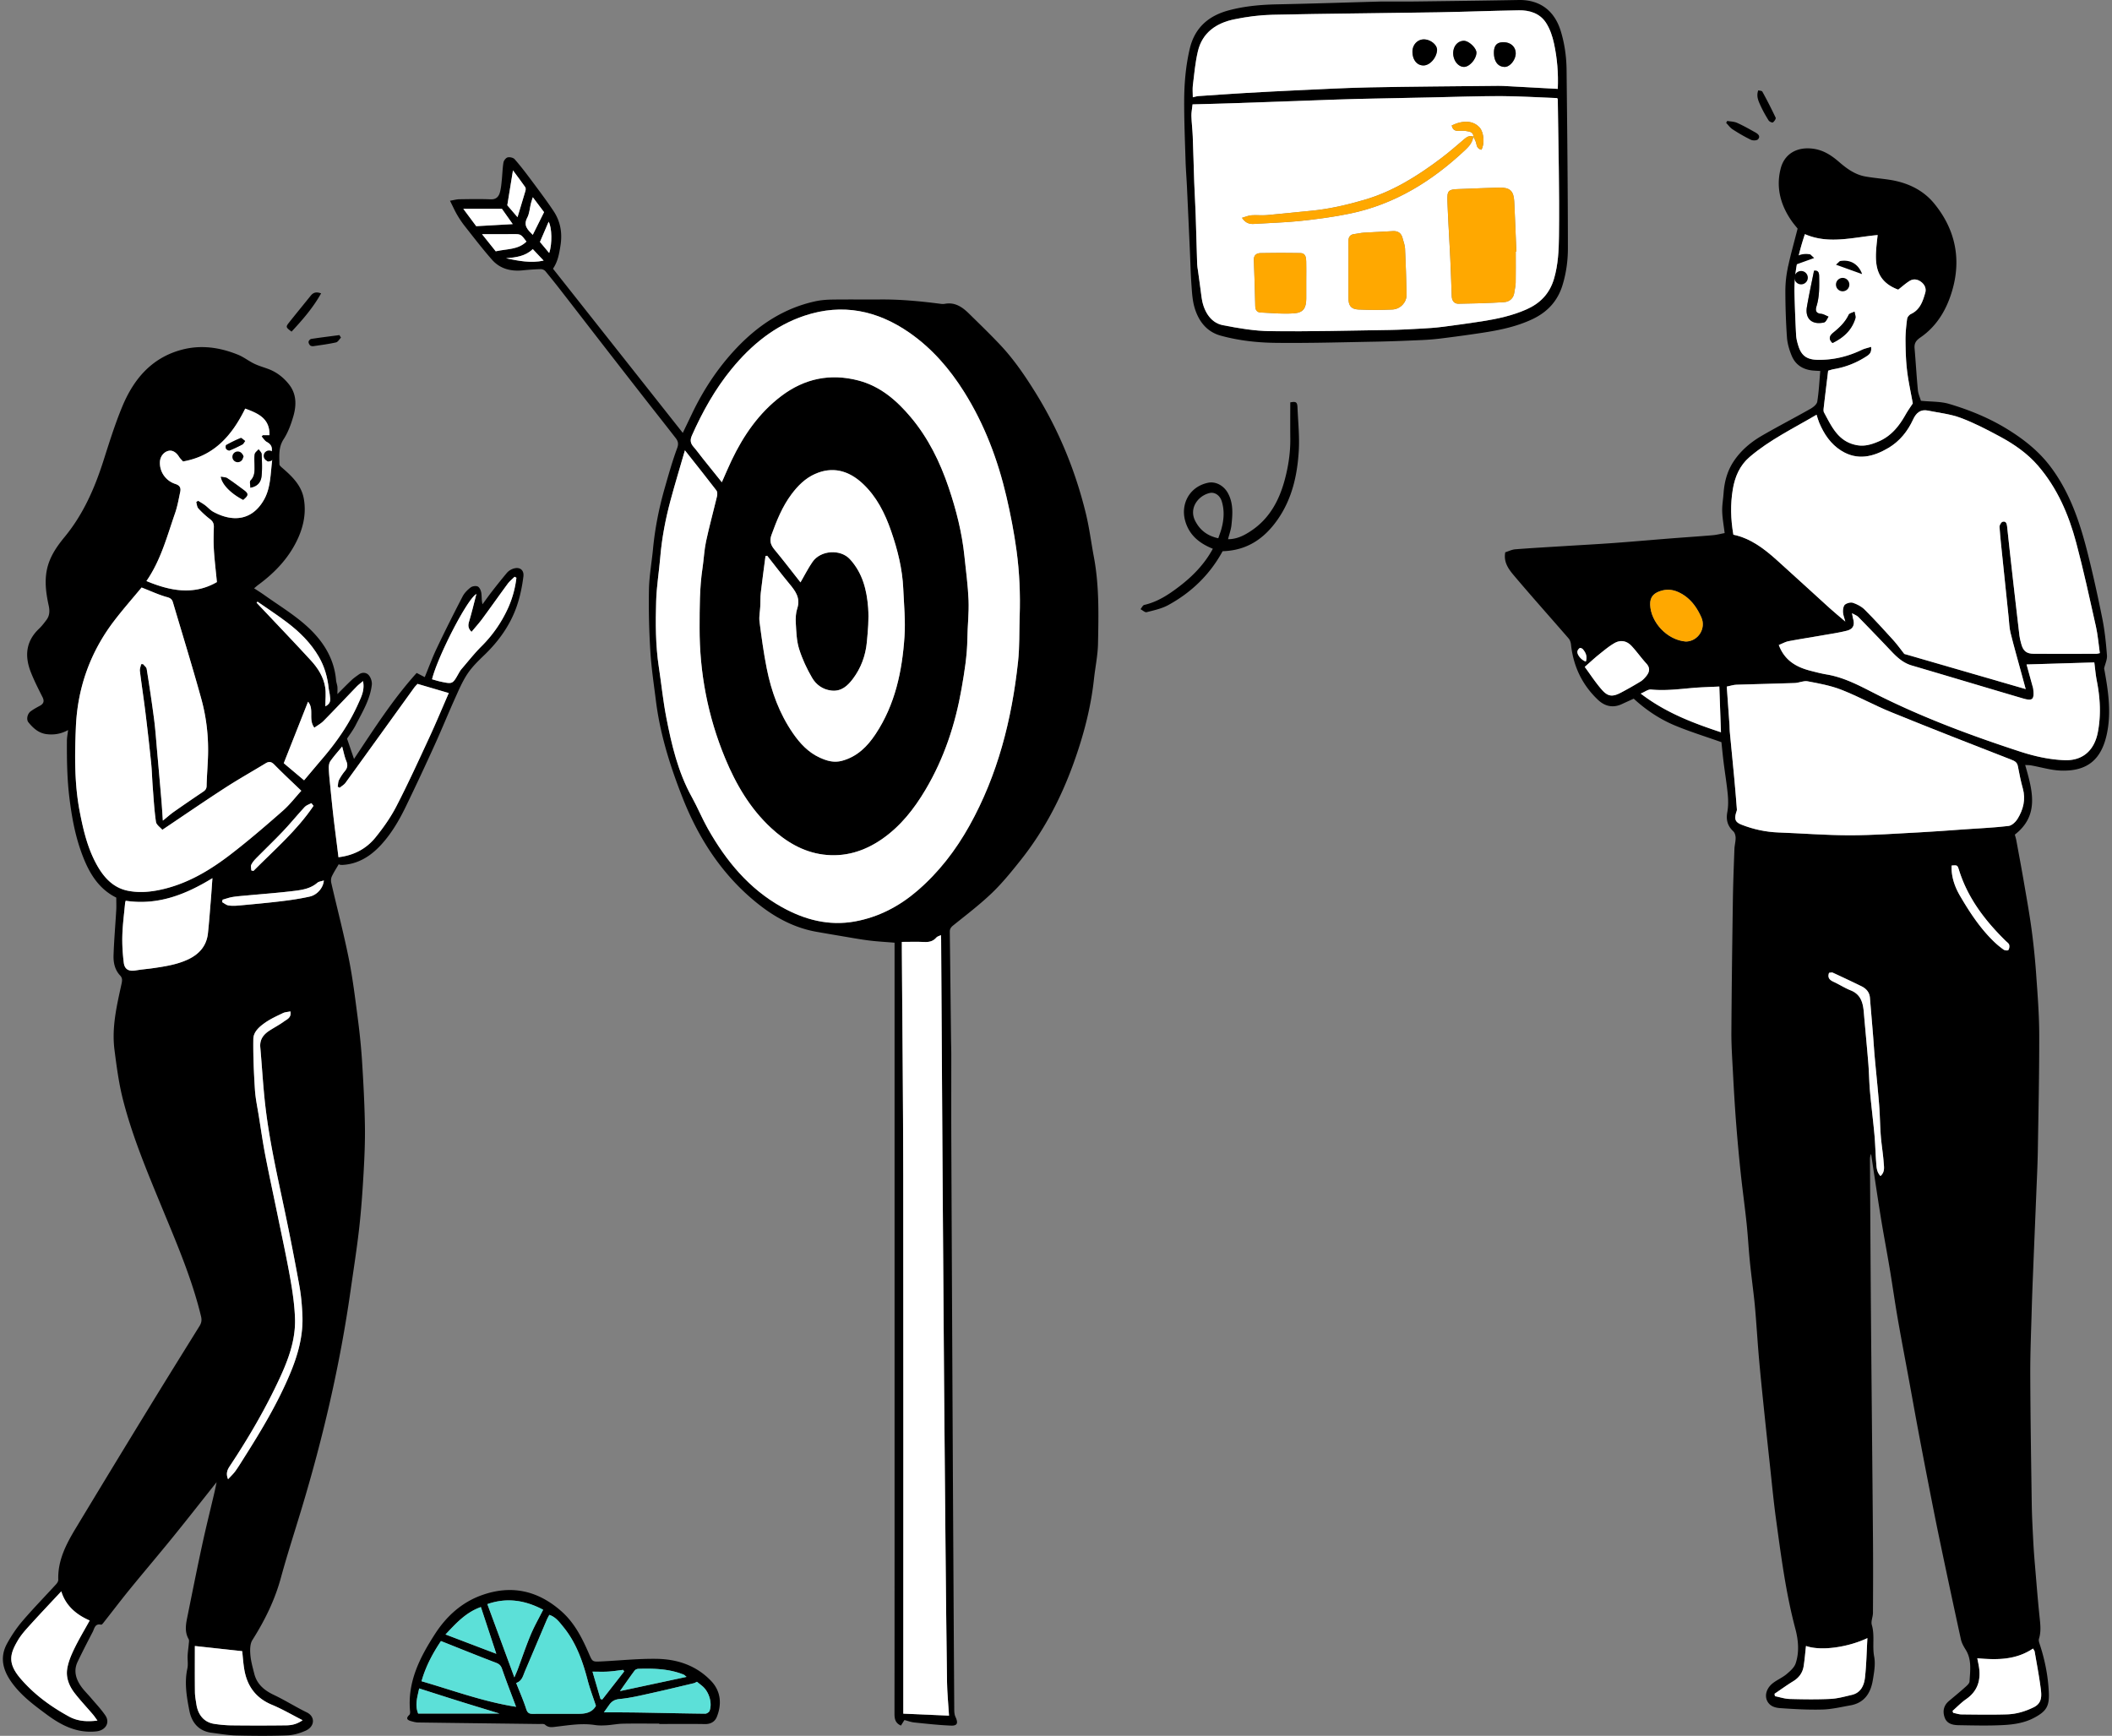 <svg xmlns="http://www.w3.org/2000/svg" width="365" height="300" fill="none"><rect width="100%" height="100%" fill="#808080" stroke="none"/><path fill="#000" d="M274.069 114.336c-.736-.22-1.534-1.152-1.463-1.737.028-.22.219-.476.41-.597.102-.064.427.072.542.209.491.582.795 1.235.511 2.125Zm63.21 35.256c.99-.078 1.008-.084 1.286.802 1.522 4.849 4.506 8.733 8.073 12.233.215.211.518.408.591.666.079.276.018.676-.147.902-.087.119-.595.082-.791-.057-.609-.43-1.191-.91-1.726-1.43-2.383-2.312-4.192-5.077-5.847-7.909-.901-1.543-1.525-3.316-1.439-5.207ZM316.1 168.13c.223-.014.471-.106.641-.028a255.32 255.32 0 0 1 4.934 2.336c.836.408 1.413 1.028 1.493 2.017.171 2.139.359 4.278.533 6.417.103 1.268.176 2.538.29 3.805.248 2.745.544 5.487.764 8.234.143 1.795.151 3.602.29 5.398.118 1.523.383 3.036.492 4.56.056.785.265 1.665-.545 2.379-.695-.714-.687-1.594-.751-2.429-.122-1.575-.153-3.157-.297-4.73-.226-2.478-.543-4.949-.766-7.427-.145-1.617-.158-3.246-.289-4.864-.24-2.965-.531-5.926-.784-8.89-.14-1.634-.531-3.062-2.28-3.752-1.009-.398-1.932-1.009-2.922-1.462-.684-.313-1.104-.687-.803-1.564Zm-24.742-57.255c-3.288-.265-6.06-3.362-6.17-6.35-.052-1.405.675-2.091 2.042-2.461 1.426-.385 2.672.062 3.812.819 1.396.928 2.315 2.303 2.982 3.799.874 1.958-.572 4.161-2.666 4.193Zm5.777 7.778.282 7.902c-4.951-1.635-9.609-3.42-13.866-6.684.726-.3 1.282-.751 1.787-.701 2.436.242 4.833-.07 7.243-.278 1.44-.124 2.888-.155 4.554-.239Zm-23.256-3.395c.941-.823 1.68-1.514 2.466-2.145.854-.686 1.703-1.404 2.645-1.948 1.076-.622 2.134-.431 2.986.482.896.959 1.654 2.047 2.541 3.016.72.786.564 1.493-.019 2.207-.276.339-.591.68-.96.904a61.762 61.762 0 0 1-3.407 1.934c-1.435.751-2.23.707-3.282-.486-1.116-1.265-2.038-2.702-2.97-3.964Zm38.237 169.212c2.659.932 7.331.197 10.612-1.355-.131 2.322-.17 4.562-.414 6.781-.15 1.371-.707 2.663-2.283 3.031-1.222.286-2.459.635-3.701.693-2.344.11-4.698.076-7.045.011-.85-.027-1.693-.316-2.539-.481l-.068-.415c1.079-.73 2.134-1.497 3.243-2.177 1.001-.615 1.612-1.468 1.79-2.598.182-1.158.274-2.332.405-3.49Zm39.237.444c.127.234.255.376.282.533.367 2.146.779 4.284 1.054 6.44.154 1.21.226 2.463-1.218 3.175-1.473.725-3.013 1.182-4.627 1.229-2.615.079-5.234.037-7.85.008-.485-.003-.967-.179-1.451-.276l-.095-.339c.782-.682 1.51-1.447 2.358-2.035 1.872-1.303 2.502-3.083 2.243-5.258-.071-.591-.213-1.171-.329-1.796 3.433.304 6.653.315 9.633-1.681ZM315.943 64.07c.208-.058.613-.205 1.031-.278 2.056-.352 3.937-1.114 5.68-2.261.528-.347.814-.718.711-1.587-.597.19-1.137.294-1.618.525-2.411 1.156-4.94 1.765-7.617 1.718-1.853-.034-2.79-.696-3.327-2.385-.197-.62-.365-1.27-.399-1.914a277.986 277.986 0 0 1-.278-7.13c-.099-3.49.643-6.837 1.799-10.29 4.13 1.804 8.301.543 12.572.157-.418 3.845-1.096 7.706 3.552 9.437.683-.531 1.295-1.093 1.991-1.518.651-.397 1.363-.284 1.978.183.622.473.915 1.15.706 1.876-.422 1.465-.894 2.928-2.466 3.663-.298.142-.627.536-.668.849-.16 1.22-.289 2.458-.279 3.69.014 1.756.066 3.524.274 5.265.226 1.894.648 3.76.986 5.65-.389.6-.871 1.27-1.272 1.982-1.123 1.993-2.518 3.711-4.688 4.617-1.157.483-2.313.859-3.653.628-3.262-.568-4.391-3.204-5.727-5.66-.132-.242-.077-.612-.042-.916.234-2.044.486-4.084.754-6.3Zm-8.528 47.402c.633-.251 1.143-.549 1.69-.654 1.934-.371 3.882-.668 5.822-1.008 1.418-.249 2.848-.453 4.24-.806 1.104-.28 1.396-.973 1.096-2.05-.076-.272-.11-.555-.191-.978.455.271.845.408 1.105.673a496.49 496.49 0 0 1 5.694 5.917c1.008 1.065 2.057 2.017 3.521 2.447 6.404 1.881 12.795 3.807 19.199 5.689 1.697.499 1.998.196 1.793-1.618-.024-.214-.098-.424-.156-.634l-.995-3.614 11.709-.351c.141 1.058.228 2.145.438 3.208.584 2.963.741 5.944.164 8.906-.555 2.844-2.39 4.909-5.751 4.781-2.702-.103-5.294-.705-7.832-1.536-8.172-2.677-16.22-5.66-23.946-9.486-3-1.485-5.933-3.225-9.327-3.793-.946-.159-1.879-.403-2.81-.642-2.438-.626-4.466-1.775-5.463-4.451Zm-8.992 7.19c.626-.127 1.137-.305 1.654-.322 3.362-.113 6.726-.174 10.087-.294.75-.026 1.534-.428 2.234-.296 1.97.371 3.979.737 5.833 1.462 2.922 1.143 5.686 2.686 8.594 3.869 6.912 2.812 13.865 5.527 20.82 8.233.611.238.968.472 1.092 1.123.245 1.278.494 2.56.844 3.812.534 1.911.088 3.651-.894 5.257-.332.545-.99 1.174-1.561 1.242-2.529.299-5.079.41-7.622.586-2.589.178-5.176.387-7.767.521-4.015.209-8.031.505-12.047.505-4.106-.001-8.211-.334-12.317-.484a19.414 19.414 0 0 1-6.384-1.343c-1.067-.416-1.274-.907-.973-2.006.058-.212.174-.429.158-.636a337.853 337.853 0 0 0-.465-5.508c-.247-2.658-.515-5.314-.767-7.972-.034-.352-.018-.708-.043-1.061-.153-2.188-.311-4.376-.476-6.688Zm15.518-46.984c.19.573.298.996.466 1.392.823 1.941 1.963 3.659 3.774 4.804 2.819 1.783 5.581 1.085 8.192-.465 1.93-1.148 3.315-2.868 4.258-4.914.515-1.119 1.264-1.796 2.57-1.53 1.886.385 3.845.585 5.629 1.25 2.331.866 4.562 2.032 6.76 3.214 2.45 1.316 4.753 2.902 6.584 5.013 3.353 3.869 5.34 8.478 6.64 13.357 1.275 4.784 2.323 9.63 3.405 14.464.338 1.509.459 3.067.681 4.613-.314.069-.438.12-.564.12-3.593.006-7.187.021-10.78.001-1.352-.008-1.908-.476-2.249-1.757-.123-.46-.248-.926-.304-1.397-.367-3.083-.721-6.168-1.07-9.254-.363-3.21-.723-6.421-1.063-9.635-.055-.521-.246-.936-.784-.77-.251.078-.542.592-.521.888.122 1.79.324 3.574.508 5.36.35 3.397.703 6.794 1.059 10.191.097.914.114 1.85.332 2.735.582 2.358 1.252 4.693 1.888 7.037.239.881.48 1.762.736 2.7l-20.98-6.075c-.587-.739-1.224-1.634-1.955-2.442-1.6-1.77-3.212-3.534-4.899-5.22-.536-.535-1.289-.926-2.015-1.172-.399-.135-1.063.034-1.393.316-.281.239-.353.841-.338 1.276.019.502.234.997.403 1.646-1.04-.892-1.929-1.619-2.779-2.389-3.017-2.73-6.007-5.49-9.032-8.21-2.222-2-4.577-3.798-7.532-4.414-.467-2.669-.531-5.25-.099-7.838.364-2.182 1.204-4.133 2.904-5.59 3.46-2.963 7.552-4.936 11.568-7.305Zm18.035-2.41c-.178-.607-.466-1.216-.525-1.85-.228-2.402-.366-4.81-.57-7.216-.075-.886.253-1.36 1.024-1.889 2.989-2.056 4.677-5.121 5.59-8.498 1.453-5.371.295-10.353-3.229-14.647-1.959-2.387-4.689-3.635-7.744-4.102-1.382-.21-2.78-.32-4.155-.565-1.782-.318-3.198-1.353-4.534-2.508-1.377-1.19-2.817-2.133-4.747-2.32-2.781-.27-4.718 1.101-5.325 3.384-.857 3.227-.094 6.234 1.761 8.974.393.583.859 1.113 1.145 1.478-.591 2.322-1.209 4.488-1.674 6.687a19.588 19.588 0 0 0-.443 4.044c.002 2.69.089 5.384.276 8.068.075 1.066.4 2.151.806 3.146.675 1.652 2.032 2.464 3.801 2.595.387.029.774.045 1.151.066-.163 1.833-.242 3.585-.522 5.305-.076.467-.689.958-1.173 1.232-2.771 1.573-5.606 3.033-8.362 4.63-1.958 1.134-3.687 2.584-4.946 4.504-1.083 1.65-1.572 3.498-1.71 5.454-.074 1.054-.271 2.104-.238 3.152.038 1.219.267 2.43.425 3.74-.652.12-1.362.31-2.083.371-2.409.208-4.821.361-7.231.551-3.285.259-6.568.553-9.854.792-2.855.207-5.715.358-8.572.536-2.817.176-5.636.331-8.449.552-.588.046-1.158.34-1.728.517-.348 1.875.744 3.12 1.74 4.295 3.026 3.572 6.151 7.06 9.215 10.6.232.268.368.682.406 1.044.399 3.754 1.924 6.967 4.663 9.562 1.177 1.114 2.584 1.455 4.135.731.677-.316 1.359-.622 2.043-.934 2.116 1.948 4.485 3.537 7.12 4.634 2.569 1.07 5.242 1.894 8.037 2.885.105.975.222 2.231.378 3.482.232 1.863.544 3.717.72 5.585.093.999.098 2.041-.081 3.024-.243 1.337.034 2.386 1.034 3.314.264.245.398.744.403 1.129.007.648-.184 1.297-.208 1.949-.108 2.959-.225 5.918-.268 8.879-.111 7.57-.21 15.14-.256 22.711-.014 2.25.137 4.503.256 6.751.153 2.9.317 5.799.538 8.693.224 2.927.49 5.852.798 8.771.31 2.955.724 5.899 1.036 8.856.23 2.177.341 4.368.558 6.548.222 2.216.518 4.422.762 6.636.12 1.09.207 2.183.293 3.275.185 2.364.335 4.727.544 7.088.239 2.703.516 5.403.795 8.1.345 3.351.702 6.697 1.066 10.045.346 3.173.641 6.353 1.076 9.515.871 6.335 1.683 12.68 3.334 18.889.513 1.93.71 4.015.051 5.974-.241.717-.948 1.335-1.564 1.852-.698.586-1.568.959-2.301 1.505-1.171.874-1.555 2.188-1.025 3.188.476.898 1.389 1.129 2.231 1.187 2.426.171 4.866.308 7.295.242 1.609-.045 3.213-.436 4.812-.717 2.434-.423 3.52-2.133 3.888-4.36.221-1.342.482-2.773.233-4.07-.35-1.826.128-3.672-.407-5.479-.183-.617.194-1.379.198-2.075.023-4.123.039-8.246.006-12.369-.105-12.898-.242-25.796-.348-38.693-.075-9.087-.121-18.177-.177-27.265-.002-.331.035-.663.194-1.002.557 3.653 1.089 7.309 1.679 10.957.479 2.962 1.047 5.909 1.541 8.866.482 2.886.886 5.783 1.387 8.664.618 3.556 1.302 7.099 1.954 10.65.503 2.736.99 5.478 1.501 8.215a1076.57 1076.57 0 0 0 1.663 8.706c.676 3.459 1.346 6.92 2.067 10.368 1.218 5.831 2.46 11.656 3.731 17.473.135.62.47 1.221.814 1.768 1.096 1.736.786 3.645.678 5.509-.023.384-.522.78-.87 1.093-.882.791-1.805 1.536-2.707 2.303-.922.783-1.098 1.805-.709 2.866.389 1.066 1.408 1.279 2.39 1.297 2.573.042 5.152.115 7.718-.021 1.826-.097 3.656-.363 5.339-1.255 2.185-1.161 2.657-2.052 2.537-4.481-.141-2.857-.696-5.612-1.595-8.315-.089-.27-.185-.604-.106-.853.408-1.298.232-2.584.095-3.898-.314-3.012-.547-6.03-.802-9.047a113.067 113.067 0 0 1-.271-3.814c-.108-2.158-.233-4.32-.265-6.479-.112-7.484-.23-14.967-.257-22.452-.014-3.76.15-7.524.254-11.285.067-2.384.166-4.769.262-7.154.173-4.325.359-8.648.531-12.974.097-2.426.219-4.854.259-7.282.11-6.688.257-13.377.243-20.065-.008-3.434-.28-6.871-.523-10.301a124.798 124.798 0 0 0-.798-7.839c-.379-2.806-.886-5.594-1.365-8.385-.405-2.356-.849-4.706-1.282-7.057-.054-.293-.149-.579-.249-.959 4.28-3.325 3.065-7.59 1.788-12.034.411.027.725.019 1.029.073 1.725.305 3.441.841 5.173.896 4.546.144 7.03-1.903 7.954-6.527.756-3.781.155-7.504-.513-11.147.177-.75.549-1.515.492-2.246-.167-2.129-.383-4.269-.804-6.361-.789-3.92-1.646-7.832-2.637-11.706-1.334-5.215-3.074-10.278-6.396-14.638-2.007-2.637-4.566-4.643-7.354-6.366-3.143-1.94-6.555-3.333-10.078-4.38-1.486-.442-3.127-.365-4.886-.541Zm-28.109-53.654c-.38 1.022.037 1.867.411 2.684.398.87.873 1.707 1.379 2.519.128.205.623.423.739.341.244-.176.559-.643.477-.817a82.886 82.886 0 0 0-2.302-4.509c-.083-.152-.457-.147-.704-.218Zm-5.551 5.619c.37.381.687.844 1.122 1.125 1.018.656 2.069 1.276 3.159 1.801.336.163 1.028.142 1.228-.084.495-.557-.037-.95-.505-1.213-1.026-.573-2.051-1.156-3.122-1.634-.512-.228-1.127-.226-1.695-.328l-.187.334Z"/><path fill="#fff" d="M313.939 71.678c-4.015 2.368-8.107 4.34-11.568 7.303-1.7 1.458-2.539 3.41-2.904 5.592-.432 2.587-.367 5.168.1 7.838 2.955.615 5.309 2.414 7.531 4.412 3.026 2.721 6.016 5.481 9.032 8.211.851.77 1.739 1.497 2.78 2.389-.169-.649-.385-1.144-.403-1.646-.015-.435.057-1.037.337-1.275.331-.282.994-.452 1.393-.317.726.246 1.48.637 2.016 1.173 1.687 1.685 3.298 3.449 4.898 5.219.732.809 1.369 1.703 1.955 2.442l20.98 6.075-.735-2.7c-.636-2.344-1.307-4.679-1.888-7.036-.218-.886-.236-1.822-.332-2.736-.356-3.397-.71-6.794-1.059-10.191-.184-1.785-.387-3.57-.509-5.36-.02-.296.27-.81.521-.889.539-.165.729.25.785.771.34 3.214.7 6.425 1.063 9.635.349 3.086.702 6.171 1.07 9.254.056.472.181.937.304 1.398.341 1.28.897 1.748 2.248 1.756 3.594.021 7.187.005 10.781-.001.125 0 .25-.051.563-.12-.221-1.546-.343-3.103-.68-4.613-1.082-4.834-2.131-9.68-3.406-14.464-1.299-4.879-3.286-9.488-6.639-13.356-1.831-2.112-4.135-3.698-6.584-5.014-2.198-1.182-4.43-2.348-6.76-3.215-1.784-.664-3.743-.864-5.629-1.25-1.306-.265-2.056.413-2.571 1.531-.942 2.046-2.327 3.766-4.258 4.914-2.61 1.55-5.372 2.248-8.191.465-1.811-1.145-2.951-2.863-3.774-4.803-.168-.397-.277-.82-.467-1.392Zm-15.517 46.983c.165 2.312.324 4.5.476 6.689.025.353.009.709.043 1.061.252 2.657.52 5.314.767 7.972.171 1.834.325 3.67.465 5.508.016.206-.1.424-.158.636-.301 1.099-.094 1.59.973 2.006 2.05.798 4.172 1.262 6.384 1.343 4.107.15 8.212.483 12.317.483 4.016.001 8.033-.296 12.047-.504 2.591-.134 5.179-.343 7.767-.521 2.543-.176 5.094-.287 7.622-.587.571-.067 1.229-.697 1.562-1.241.982-1.606 1.427-3.346.893-5.257-.35-1.252-.599-2.534-.844-3.812-.124-.651-.481-.885-1.092-1.123-6.955-2.707-13.907-5.421-20.82-8.234-2.908-1.183-5.672-2.725-8.594-3.868-1.853-.726-3.863-1.091-5.833-1.463-.7-.132-1.483.271-2.234.297-3.361.12-6.725.181-10.087.293-.517.018-1.028.196-1.654.322Z"/><path fill="#fff" d="M307.416 111.474c.997 2.675 3.025 3.824 5.463 4.45.93.239 1.863.484 2.809.642 3.394.568 6.327 2.308 9.327 3.794 7.727 3.825 15.774 6.808 23.947 9.485 2.537.832 5.13 1.433 7.832 1.536 3.36.129 5.196-1.937 5.75-4.781.578-2.962.421-5.943-.164-8.906-.209-1.063-.297-2.15-.437-3.208l-11.709.352c.305 1.107.651 2.36.995 3.613.058.21.132.42.156.634.204 1.814-.097 2.117-1.794 1.618-6.403-1.882-12.794-3.808-19.198-5.689-1.464-.43-2.514-1.382-3.521-2.447a488.997 488.997 0 0 0-5.695-5.916c-.259-.266-.65-.402-1.105-.673.081.422.116.705.191.977.301 1.077.009 1.771-1.096 2.051-1.391.352-2.822.556-4.239.805-1.94.34-3.888.637-5.822 1.008-.548.105-1.058.403-1.69.655Zm9.282-52.19c-.805-.749-.452-1.321.153-1.812 1.063-.864 2.035-1.78 2.638-3.057.133-.284.666-.376 1.015-.557.056.394.251.833.146 1.177-.613 2.009-2.028 3.317-3.952 4.249ZM313.5 46.796c.705-.11.878.297.888.93.029 1.751.07 3.5-.457 5.208-.203.661-.151 1.213.778 1.297.437.037.854.313 1.294.486-.564 1.043-.568 1.011-1.258 1.092-1.719.2-2.798-.84-2.473-2.76.354-2.088.812-4.16 1.228-6.253Zm2.445 17.273c-.268 2.217-.52 4.257-.754 6.3-.035.305-.09.675.042.917 1.336 2.456 2.465 5.092 5.727 5.66 1.34.23 2.496-.145 3.653-.628 2.171-.906 3.565-2.624 4.688-4.617.401-.712.883-1.381 1.272-1.983-.338-1.888-.76-3.755-.986-5.649-.208-1.741-.26-3.509-.274-5.266-.01-1.231.12-2.468.279-3.69.041-.312.37-.706.669-.848 1.571-.735 2.043-2.198 2.465-3.664.209-.724-.084-1.402-.706-1.875-.615-.467-1.326-.58-1.978-.184-.696.426-1.308.988-1.991 1.518-4.647-1.73-3.97-5.59-3.552-9.436-4.271.386-8.442 1.647-12.572-.157-1.156 3.453-1.898 6.8-1.799 10.29.067 2.376.151 4.756.278 7.13.034.643.202 1.294.399 1.914.537 1.689 1.475 2.35 3.327 2.385 2.677.047 5.206-.562 7.617-1.718.481-.23 1.022-.336 1.618-.525.104.87-.183 1.24-.711 1.586-1.743 1.148-3.624 1.91-5.68 2.262-.418.073-.823.22-1.031.278Zm35.41 220.845c-2.98 1.996-6.2 1.985-9.634 1.68.117.625.259 1.206.329 1.797.26 2.174-.37 3.955-2.242 5.258-.848.588-1.576 1.352-2.359 2.035l.096.339c.484.097.966.273 1.451.276 2.616.028 5.235.07 7.849-.008 1.615-.048 3.155-.505 4.628-1.229 1.444-.712 1.372-1.965 1.217-3.176-.275-2.156-.686-4.294-1.053-6.439-.027-.158-.155-.3-.282-.533Zm-39.24-.444c-.131 1.158-.223 2.332-.405 3.49-.178 1.13-.789 1.983-1.791 2.598-1.108.68-2.163 1.447-3.242 2.177l.067.415c.847.165 1.69.454 2.54.48 2.347.066 4.701.1 7.045-.01 1.242-.058 2.478-.407 3.701-.693 1.576-.368 2.132-1.66 2.283-3.031.244-2.219.283-4.46.414-6.781-3.281 1.552-7.954 2.287-10.612 1.355Zm-38.239-169.213c.933 1.262 1.854 2.699 2.97 3.965 1.052 1.193 1.848 1.236 3.283.486a61.777 61.777 0 0 0 3.407-1.935c.368-.224.683-.564.96-.903.583-.715.739-1.421.018-2.208-.887-.968-1.644-2.056-2.54-3.016-.852-.913-1.91-1.104-2.986-.482-.943.545-1.791 1.263-2.646 1.948-.786.632-1.525 1.322-2.466 2.145Zm23.259 3.395c-1.665.084-3.113.116-4.553.239-2.41.208-4.808.52-7.243.278-.506-.05-1.061.401-1.788.702 4.258 3.263 8.916 5.049 13.867 6.684l-.283-7.903Z"/><path fill="#FFA800" d="M291.355 110.875c2.095-.032 3.541-2.234 2.667-4.193-.668-1.496-1.587-2.871-2.983-3.799-1.14-.757-2.386-1.204-3.812-.818-1.367.369-2.094 1.055-2.042 2.46.111 2.988 2.882 6.085 6.17 6.35Z"/><path fill="#fff" d="M316.099 168.131c-.302.878.119 1.252.803 1.565.99.453 1.913 1.064 2.921 1.461 1.75.691 2.141 2.118 2.28 3.752.254 2.964.545 5.925.785 8.89.13 1.619.143 3.247.289 4.864.223 2.479.54 4.949.766 7.428.144 1.572.175 3.155.297 4.73.064.834.056 1.715.75 2.429.81-.714.602-1.595.546-2.379-.109-1.524-.375-3.037-.493-4.561-.139-1.796-.146-3.602-.29-5.398-.22-2.747-.515-5.488-.763-8.233-.115-1.267-.188-2.538-.291-3.806-.173-2.139-.361-4.277-.533-6.417-.079-.988-.656-1.609-1.493-2.016a249.441 249.441 0 0 0-4.933-2.336c-.17-.078-.419.013-.641.027Zm21.183-18.539c-.086 1.891.538 3.663 1.439 5.206 1.654 2.832 3.463 5.597 5.846 7.91.535.519 1.118.999 1.726 1.43.196.138.704.175.791.056.165-.226.226-.626.148-.902-.074-.257-.377-.454-.592-.665-3.567-3.501-6.55-7.384-8.073-12.233-.278-.886-.295-.881-1.285-.802Zm-63.212-35.256c.284-.889-.02-1.543-.51-2.125-.116-.137-.441-.273-.543-.209-.191.122-.382.377-.409.597-.072.585.726 1.518 1.462 1.737Z"/><path fill="#000" d="M313.501 46.798c-.416 2.093-.874 4.166-1.228 6.253-.325 1.92.754 2.96 2.473 2.76.69-.08.693-.05 1.258-1.092-.44-.173-.857-.449-1.295-.486-.928-.084-.98-.635-.777-1.297.527-1.707.486-3.456.457-5.208-.01-.633-.183-1.04-.888-.93Zm3.197 12.487c1.923-.932 3.339-2.24 3.951-4.25.105-.343-.089-.782-.146-1.176-.349.181-.882.273-1.015.557-.603 1.276-1.575 2.193-2.638 3.057-.605.491-.957 1.064-.152 1.812Zm2.911-10.135a1.157 1.157 0 1 1-2.313.003 1.157 1.157 0 0 1 2.313-.003Zm-7.179-1.157a1.156 1.156 0 1 1-2.312-.002 1.156 1.156 0 0 1 2.312.002Zm9.379-.622s-.781-2.776-3.84-2.245l-.668.622 4.508 1.623Zm-12.79-1.156s.781-2.779 3.84-2.248l.668.625-4.508 1.623ZM54.184 139.274l-.37-.464c-.39.214-.867.346-1.154.655-1.273 1.372-2.454 2.831-3.741 4.19-1.494 1.576-3.072 3.073-4.595 4.622-.347.352-.69.743-.902 1.18-.128.261 0 .647.012.977l.36.095c3.598-3.628 7.504-6.975 10.39-11.255Zm-9.681-35.289-.16.189c.443.466.888.931 1.33 1.4 2.69 2.854 5.405 5.685 8.056 8.576 1.209 1.318 2.184 2.838 2.47 4.636.163 1.028.03 2.103.03 3.286 1.086-.531.828-1.28.769-1.955-.033-.367-.15-.725-.187-1.092-.202-1.949-.716-3.797-1.704-5.503-1.383-2.385-3.304-4.285-5.472-5.932-1.664-1.264-3.418-2.408-5.132-3.605Zm-6.042 51.508-.075.427c.369.198.72.511 1.11.57.612.092 1.254.059 1.876.001 2.435-.226 4.87-.446 7.297-.74 1.633-.197 3.268-.439 4.87-.801 1.3-.293 2.337-1.541 2.424-2.778-.423.142-.864.171-1.13.401-1.163 1.008-2.605 1.233-4.02 1.407-2.708.332-5.434.527-8.152.782-.822.078-1.65.13-2.464.264-.588.096-1.158.307-1.736.467Zm50.788-55.64-.315-.175c-.402.405-.86.767-1.194 1.221-1.475 1.996-2.9 4.03-4.373 6.027-.574.778-1.228 1.497-1.87 2.273-.76-.74-.557-1.342-.361-2.005.424-1.432.769-2.888 1.198-4.535-1.642.907-6.756 10.98-7.665 14.744.506.138 1.01.302 1.526.411 2.03.426 2.03.419 3.08-1.441.142-.252.29-.51.477-.729 1.14-1.325 2.222-2.709 3.456-3.94a22.323 22.323 0 0 0 4.533-6.472 17.678 17.678 0 0 0 1.508-5.38Zm-34.923 25.914c-1.089-1.417.028-3.174-1.09-4.49l-4.198 10.625 3.513 2.958c1.177-1.394 2.189-2.602 3.212-3.8 2.448-2.867 4.582-5.942 6.123-9.39.526-1.175 1.175-2.366.848-3.957-.43.368-.786.627-1.088.939-1.914 1.981-3.8 3.988-5.733 5.951-.444.451-1.031.763-1.587 1.164ZM39.417 255.654c.48-.526.928-.937 1.274-1.42.554-.772 1.045-1.594 1.556-2.399 2.941-4.638 5.759-9.346 7.886-14.426 1.348-3.216 2.283-6.549 2.131-10.078-.072-1.692-.215-3.396-.517-5.06a466.746 466.746 0 0 0-2.529-12.95c-1.337-6.355-2.795-12.689-3.468-19.161-.318-3.05-.496-6.113-.766-9.167-.117-1.329.544-2.196 1.573-2.865.834-.541 1.723-1.002 2.524-1.585.524-.381 1.316-.655 1.114-1.739-.452.095-.914.106-1.294.289-1.042.499-2.113.982-3.054 1.639-.986.688-2.045 1.578-2.064 2.833-.043 2.913.092 5.833.275 8.743.098 1.557.436 3.1.683 4.646.356 2.235.675 4.478 1.105 6.699.679 3.507 1.443 7 2.159 10.5.732 3.579 1.516 7.151 2.15 10.748.409 2.317.758 4.666.83 7.01.114 3.654-1.145 7.045-2.657 10.305-2.454 5.289-5.388 10.316-8.614 15.173-.424.641-.707 1.286-.297 2.265Zm-5.74 28.821c0 2.528-.016 5.246.012 7.964.008.697.146 1.397.25 2.09.281 1.9 1.386 3.148 3.088 3.402.983.147 1.982.25 2.975.26 3.142.034 6.285.037 9.427-.003.911-.01 1.831-.162 2.87-.887-1.893-.964-3.536-1.935-5.281-2.658-2.761-1.143-4.282-3.178-4.785-6.04-.198-1.126-.266-2.275-.374-3.236l-8.181-.892Zm-23.081-9.449c-1.795 1.926-3.59 3.817-5.34 5.747-.776.857-1.578 1.732-2.16 2.718-1.368 2.322-1.85 3.931.466 6.629 2.354 2.74 5.211 4.822 8.366 6.546 1.518.83 3.102.912 4.915.7-.317-.428-.536-.767-.796-1.071-1.05-1.233-2.168-2.411-3.157-3.692-.928-1.201-1.512-2.635-1.278-4.147.184-1.189.672-2.359 1.201-3.455.798-1.652 1.75-3.229 2.687-4.933-2.348-1.016-4.18-2.605-4.904-5.042Zm11.126-119.35c-.049.193-.094.309-.105.427-.17 1.855-.42 3.708-.474 5.566-.045 1.571.056 3.157.248 4.718.145 1.171.899 1.533 2.07 1.329 1.017-.177 2.052-.25 3.074-.4 2.041-.3 4.087-.617 5.974-1.505 1.913-.9 3.194-2.336 3.427-4.508.207-1.935.346-3.877.505-5.817.096-1.174.172-2.35.271-3.714-4.722 2.901-9.523 4.728-14.99 3.904Zm37.406-26.655c-.751.918-1.445 1.686-2.032 2.527-.224.321-.29.814-.276 1.224.032.994.142 1.987.24 2.978.177 1.771.353 3.541.556 5.309.217 1.885.465 3.767.7 5.65l.177 1.444c2.651-.311 4.798-1.452 6.379-3.395 1.368-1.681 2.641-3.493 3.635-5.414 2.004-3.876 3.818-7.851 5.653-11.813 1.189-2.566 2.274-5.181 3.396-7.752l-5.397-1.583c-.127.143-.4.402-.616.702-3.94 5.458-7.87 10.925-11.821 16.376-.256.353-.678.587-1.023.876l-.34-.179c.071-.395.06-.831.232-1.176a8.454 8.454 0 0 1 1.024-1.545c.444-.543.515-1.044.237-1.711-.31-.746-.458-1.56-.724-2.518Zm-21.643-28.423c-.194-2.022-.413-3.814-.524-5.614-.08-1.293-.041-2.595-.004-3.892.017-.601-.172-.995-.66-1.366a15.661 15.661 0 0 1-2.019-1.853c-.24-.262-.253-.733-.37-1.106l.328-.224c.399.251.815.48 1.193.762.497.371.915.872 1.452 1.16 3.37 1.82 6.704 1.495 8.743-2.1 1.169-2.062 1.11-4.44 1.433-7.009-.82.832-1.01.244-1.184-.227-.103-.276-.07-.603-.098-.899.484-.08.842-.137 1.178-.192.146-.827-.176-1.298-.85-1.661-.359-.197-.595-.616-.886-.934l.188-.235h1.163c.085-2.917-2.005-3.784-4.19-4.59-2.273 4.618-5.351 8.195-10.748 9.136-.22-.254-.503-.51-.697-.822-.495-.794-1.178-1.185-1.858-1.003-.788.211-1.369.954-1.43 1.83-.12 1.7.936 3.324 2.672 3.884.773.25.974.693.83 1.368-.265 1.243-.481 2.508-.897 3.699-1.383 3.975-2.442 8.088-4.941 11.71 4.157 1.74 8.203 2.475 12.176.178Zm-13.015.94c-1.498 1.811-3.206 3.742-4.764 5.787-4.12 5.403-6.31 11.576-6.594 18.318-.205 4.897-.269 9.82.678 14.695.598 3.083 1.314 6.111 2.805 8.891 1.21 2.256 2.844 4.179 5.475 4.713 2.122.43 4.284.189 6.406-.343 4.267-1.071 7.945-3.3 11.367-5.929 3.102-2.382 6.07-4.944 9.01-7.524 1.23-1.077 2.238-2.405 3.218-3.478-1.628-1.566-3.18-3.003-4.656-4.513-.509-.52-.917-.594-1.506-.236-2.364 1.436-4.778 2.794-7.097 4.299-3.598 2.334-7.133 4.764-10.759 7.196-.35-.418-1.026-.854-1.102-1.378-.292-2.011-.403-4.049-.56-6.078-.107-1.368-.133-2.743-.273-4.107a447.786 447.786 0 0 0-.992-8.764c-.292-2.374-.659-4.739-.95-7.113-.046-.378.133-.783.208-1.176l.326-.032c.22.278.588.532.637.837.461 2.89.904 5.783 1.278 8.685.244 1.889.37 3.794.54 5.693.248 2.767.493 5.534.728 8.301.093 1.102.157 2.207.25 3.547.767-.618 1.32-1.115 1.922-1.539a285.002 285.002 0 0 1 4.825-3.312c.423-.284.8-.508.814-1.131.036-1.626.168-3.249.232-4.873.136-3.465-.237-6.897-1.157-10.223-1.543-5.581-3.256-11.115-4.9-16.668-.149-.499-.41-.719-1-.881-1.412-.387-2.757-1.021-4.41-1.664Zm-4.374 53.594c-3.42-1.684-5.056-4.921-6.246-8.428-.953-2.809-1.468-5.722-1.839-8.681-.418-3.327-.464-6.65-.448-9.985.003-.573.123-1.145.207-1.865-1.188.659-2.4.863-3.681.714-1.405-.163-2.345-1.037-3.174-2.045-.403-.489-.186-1.475.371-1.893.494-.369 1.044-.669 1.59-.962.686-.367.818-.819.457-1.532-.708-1.397-1.42-2.801-1.995-4.256-1.099-2.774-.894-5.35 1.4-7.53.482-.457.894-.996 1.293-1.531.56-.749.58-1.574.383-2.481-.512-2.353-.818-4.73-.075-7.096.567-1.804 1.652-3.329 2.833-4.763 3.202-3.891 5.175-8.383 6.692-13.13 1.011-3.164 2-6.35 3.272-9.412 1.95-4.698 5.027-8.385 10.189-9.79 3.362-.916 6.65-.445 9.823.847.981.399 1.84 1.091 2.8 1.552.808.389 1.688.623 2.527.947 1.392.54 2.535 1.45 3.45 2.596 1.336 1.669 1.326 3.624.769 5.542-.398 1.373-.908 2.77-1.677 3.958-.91 1.4-.744 2.853-.726 4.327.003.237.34.499.567.695 1.658 1.438 3.23 2.977 3.64 5.226.434 2.372-.005 4.692-.996 6.874-1.518 3.342-3.96 5.918-6.891 8.068-.2.147-.383.317-.695.578.626.412 1.204.767 1.754 1.16 2.391 1.705 4.928 3.246 7.122 5.176 2.85 2.508 4.95 5.585 5.288 9.56.032.368.182.725.226 1.094.04.329.008.666.008 1.291.918-.914 1.657-1.679 2.431-2.406.39-.366.838-.674 1.274-.988.6-.432 1.305-.34 1.71.125.355.409.59 1.12.529 1.658-.291 2.552-1.64 4.717-2.774 6.948-.444.874-1.053 1.663-1.505 2.365l1.201 3.511c3.436-5.159 6.686-10.268 10.827-14.865l1.398.723c.694-1.682 1.306-3.371 2.075-4.986 1.432-3.01 2.93-5.989 4.463-8.949.311-.602.839-1.138 1.381-1.556.3-.232.919-.326 1.243-.17.313.151.546.685.61 1.084.1.611.027 1.25.21 1.988.541-.737 1.066-1.486 1.626-2.207a110.01 110.01 0 0 1 2.575-3.207c.231-.275.558-.511.89-.656 1.187-.517 2.136.017 1.975 1.284-.22 1.735-.578 3.487-1.151 5.136-1.134 3.263-3.103 6.019-5.597 8.419-1.05 1.01-2.124 2.051-2.921 3.254-.895 1.35-1.536 2.877-2.205 4.364-1.178 2.618-2.256 5.283-3.445 7.896a463.64 463.64 0 0 1-5.02 10.72c-1.154 2.374-2.498 4.665-4.296 6.611-1.757 1.9-3.877 3.261-6.577 3.427a2.468 2.468 0 0 1-.5-.028c-.078-.011-.149-.068-.198-.092-.406.701-.855 1.38-1.197 2.111-.15.319-.175.764-.095 1.114 1.003 4.36 2.141 8.692 3.024 13.075.683 3.387 1.098 6.831 1.548 10.26.327 2.5.59 5.012.75 7.527.235 3.703.431 7.411.493 11.119.046 2.797-.083 5.6-.244 8.395-.182 3.144-.404 6.29-.76 9.419-.405 3.564-.97 7.111-1.475 10.666-1.83 12.854-4.764 25.461-8.518 37.884-1.187 3.931-2.457 7.839-3.537 11.8-1.053 3.861-2.792 7.363-4.917 10.726-.417.66-.413 1.687-.347 2.524.087 1.096.4 2.179.668 3.255.46 1.849 1.736 2.91 3.413 3.704 1.933.915 3.749 2.075 5.673 3.01 1.476.717 1.418 2.426-.188 3.156-.999.451-2.136.779-3.224.819-2.929.11-5.866.087-8.797.015-1.409-.035-2.813-.291-4.217-.463-2.26-.279-3.47-1.789-3.864-3.809-.466-2.386-.888-4.82-.351-7.291.157-.72.01-1.502.047-2.254.033-.663.139-1.321.194-1.981.024-.286.106-.64-.02-.857-.773-1.352-.445-2.732-.167-4.107.823-4.071 1.635-8.144 2.513-12.202.65-3.004 1.397-5.983 2.097-8.975.126-.54.233-1.086.394-1.843-2.614 3.288-5.067 6.427-7.575 9.518-2.437 3.004-4.948 5.949-7.392 8.945-1.52 1.864-2.973 3.782-4.462 5.67-.154.194-.394.533-.524.503-1.08-.249-1.154.65-1.46 1.241-.89 1.714-1.777 3.43-2.61 5.169-.741 1.549-.303 2.991.63 4.299.506.708 1.146 1.318 1.71 1.988.833.984 1.735 1.926 2.455 2.989.86 1.271.007 2.581-1.542 2.75-3.314.364-6.027-1.011-8.543-2.872-2.14-1.584-4.292-3.166-5.926-5.343-1.64-2.185-2.354-4.479-.953-7.005.755-1.36 1.637-2.68 2.649-3.861 1.87-2.182 3.884-4.242 5.823-6.367.18-.199.363-.501.354-.747-.112-3.351 1.37-6.166 3.014-8.901A3382.12 3382.12 0 0 1 25.626 243.5c2.924-4.783 5.886-9.543 8.845-14.304.344-.555.435-1.021.267-1.718-1.574-6.514-4.219-12.635-6.758-18.8-2.509-6.091-5.072-12.168-6.713-18.573-.727-2.837-1.103-5.725-1.478-8.632-.507-3.936.39-7.637 1.205-11.385.12-.553.214-1.028-.23-1.495-.915-.963-1.177-2.211-1.14-3.45.081-2.614.315-5.224.466-7.836.039-.654.006-1.313.006-2.175ZM94.914 43.728c.54-1.577.478-4.402-.097-5.406l-1.503 3.492 1.6 1.914Zm-7.456.911c2.146.449 4.276.872 6.492.401l-1.877-1.987c-1.291 1.258-2.934 1.43-4.615 1.586Zm4.61-4.048 1.954-3.923-1.944-2.58c-.143.465-.249.759-.325 1.063-.21.834-.253 1.749-.641 2.486-.698 1.32.04 2.035.956 2.954ZM88.65 29.446l-.983 6.034 1.767 2.057c.501-1.656.949-3.103 1.371-4.558.057-.197.067-.486-.038-.635-.673-.967-1.384-1.904-2.117-2.898Zm-2.978 13.988c1.923-.439 3.874-.255 5.311-1.682-.978-1.32-.978-1.303-2.428-1.288-1.743.02-3.486.005-5.251.005.751.942 1.549 1.938 2.368 2.965Zm-3.375-4.342 6.31-.356c-.728-1.032-1.292-1.829-1.87-2.646h-6.673l2.233 3.002Zm56.042 61.558c.701-1.204 1.309-2.425 2.076-3.535 1.421-2.05 4.841-2.24 6.461-.477 2.203 2.4 2.921 5.343 3.155 8.41.149 1.975-.04 3.99-.229 5.973-.22 2.287-1.01 4.434-2.388 6.271-.895 1.193-1.996 2.262-3.749 2.054-1.485-.177-2.622-1.011-3.312-2.193-.925-1.583-1.72-3.286-2.263-5.033-.434-1.395-.471-2.929-.561-4.409-.052-.854-.005-1.771.257-2.576.591-1.824-.359-3.028-1.401-4.286-1.303-1.57-2.537-3.197-3.798-4.8l-.294.05c-.274 2.113-.568 4.224-.813 6.341-.089.785-.055 1.584-.092 2.376-.042.87-.237 1.757-.13 2.606.347 2.696.713 5.396 1.242 8.06.797 4.02 2.19 7.84 4.533 11.237 1.209 1.751 2.652 3.318 4.656 4.227 1.216.552 2.43.917 3.823.541 2.62-.708 4.377-2.467 5.798-4.608 3.392-5.103 4.605-10.898 5.004-16.872.182-2.73-.09-5.494-.212-8.24-.152-3.437-.977-6.748-2.098-9.978-1.064-3.07-2.505-5.966-4.925-8.22-2.45-2.284-5.242-2.99-8.24-1.646-1.687.754-2.958 2.035-4.038 3.477-1.595 2.127-2.577 4.571-3.476 7.06-.372 1.032-.128 1.74.525 2.53 1.531 1.848 2.989 3.756 4.489 5.66Zm17.519 62.137c0 .68-.005 1.173 0 1.666.082 12.934.224 25.867.239 38.8.035 30.436.01 60.871.01 91.306v1.61l7.901.343c-.129-2.124-.316-3.995-.344-5.866-.114-7.909-.187-15.816-.264-23.725-.09-9.416-.172-18.832-.247-28.25-.092-11.803-.177-23.605-.254-35.408-.092-13.644-.169-27.29-.254-40.934-.003-.207-.02-.413-.033-.714-.306.155-.625.222-.795.419-.57.67-1.273.81-2.116.768-1.206-.06-2.42-.015-3.843-.015ZM124.75 83.345c.595-1.338 1.102-2.553 1.669-3.742 2.064-4.331 4.731-8.218 8.599-11.15 4.005-3.034 8.469-3.968 13.352-2.687 3.793.996 6.614 3.462 9.039 6.347 3.009 3.577 5.042 7.727 6.543 12.154 1.306 3.86 2.3 7.784 2.721 11.842.265 2.55.616 5.097.716 7.654.085 2.2-.177 4.41-.205 6.616-.037 2.906-.501 5.749-.999 8.601-1.079 6.191-3.013 12.071-6.228 17.492-1.982 3.339-4.345 6.358-7.592 8.59-3.056 2.098-6.431 3.111-10.107 2.631-3.507-.459-6.445-2.235-9.005-4.606-3.631-3.364-6.074-7.557-7.94-12.063-2.99-7.224-4.433-14.78-4.407-22.612.011-3.415-.006-6.827.502-10.217.232-1.55.296-3.132.623-4.66.557-2.605 1.272-5.176 1.887-7.769.075-.314.07-.77-.106-.999-1.733-2.26-3.509-4.484-5.444-6.935-.873 3.024-1.723 5.817-2.481 8.634-.868 3.226-1.497 6.5-1.778 9.837-.212 2.515-.628 5.019-.706 7.536-.119 3.828-.117 7.666.463 11.474.441 2.889.727 5.806 1.284 8.672.924 4.759 2.032 9.474 4.421 13.781 1 1.802 1.783 3.726 2.799 5.517 3.142 5.537 7.097 10.338 12.76 13.494 3.928 2.189 8.115 3.29 12.616 2.475 4.073-.738 7.655-2.606 10.777-5.292 3.697-3.177 6.633-6.987 9.003-11.231 4.922-8.819 7.335-18.397 8.414-28.348.282-2.601.194-5.242.282-7.864.127-3.795-.03-7.587-.539-11.34-.426-3.133-1.029-6.252-1.747-9.331-1.495-6.407-3.798-12.517-7.312-18.112-2.498-3.976-5.541-7.503-9.417-10.204-5.548-3.87-11.597-5.146-18.131-2.976-5.167 1.713-9.227 5.056-12.627 9.201-2.851 3.476-5.026 7.376-6.855 11.48-.361.809-.286 1.357.256 1.98.569.652 1.075 1.362 1.617 2.04 1.082 1.355 2.17 2.705 3.283 4.09ZM77.77 34.693c.73-.122 1.162-.25 1.595-.257 1.801-.022 3.605-.065 5.404.013.952.042 1.411-.429 1.626-1.201.187-.668.248-1.378.32-2.073.109-1.029.125-2.072.294-3.091.057-.339.42-.805.724-.88.366-.09.97.043 1.207.312.986 1.12 1.896 2.31 2.788 3.507 1.333 1.791 2.682 3.575 3.922 5.43 1.216 1.817 1.561 3.834 1.207 6.024-.22 1.358-.426 2.68-1.287 3.966L118 74.816c.538-1.119 1.059-2.198 1.574-3.279 1.993-4.177 4.521-8.01 7.699-11.366 3.744-3.953 8.163-6.895 13.576-8.086.962-.212 1.969-.297 2.959-.309 2.806-.042 5.612 0 8.419-.02 3.457-.022 6.884.307 10.303.748.247.032.511.05.753.005 1.754-.33 3.026.555 4.177 1.686 1.787 1.754 3.587 3.495 5.309 5.313 2.432 2.566 4.411 5.478 6.266 8.477 3.992 6.465 6.836 13.412 8.628 20.778.601 2.47.915 5.01 1.386 7.512.93 4.948.81 9.95.713 14.94-.04 2.052-.479 4.095-.701 6.146-.54 5.01-1.827 9.84-3.531 14.565-2.186 6.06-5.14 11.712-9.162 16.762-1.558 1.954-3.141 3.919-4.938 5.642-2.093 2.007-4.421 3.774-6.684 5.596-.404.326-.606.605-.601 1.117.08 6.193.145 12.387.215 18.58.01.879.042 1.758.042 2.637.005 5.107-.015 10.215.007 15.323.075 17.622.16 35.246.25 52.868.077 14.986.164 29.972.256 44.955.003.441.028.922.207 1.308.504 1.076.344 1.565-.785 1.517-2.116-.089-4.224-.324-6.33-.54-.569-.06-1.122-.274-1.703-.424l-.603.959c-.994-.438-1.114-1.18-1.114-2.08.017-19.97.012-39.941.012-59.912v-73.312c-1.565-.132-3.015-.206-4.453-.387-1.556-.195-3.101-.484-4.649-.741a431.677 431.677 0 0 1-4.386-.752c-3.672-.649-6.892-2.327-9.783-4.575-6.263-4.867-10.492-11.308-13.353-18.567-2.119-5.378-3.884-10.927-4.61-16.721-.359-2.866-.794-5.731-.97-8.61a133.796 133.796 0 0 1-.244-10.635c.044-2.349.477-4.688.701-7.035.34-3.575 1.034-7.083 2.022-10.53.667-2.327 1.32-4.666 2.161-6.933.288-.777.122-1.235-.279-1.751-1.885-2.426-3.792-4.833-5.682-7.254a3726.104 3726.104 0 0 1-7.258-9.329c-2.211-2.85-4.41-5.707-6.623-8.554a143.457 143.457 0 0 0-2.945-3.69c-.167-.198-.523-.35-.787-.343-1.037.027-2.075.1-3.108.207-2.07.212-3.943-.264-5.331-1.844-1.64-1.865-3.153-3.843-4.695-5.794a17.123 17.123 0 0 1-1.323-1.955c-.409-.7-.739-1.445-1.236-2.436Zm191.445-19.332a30.573 30.573 0 0 0-.645-7.811c-.27-1.258-.703-2.564-1.399-3.627-1.049-1.607-2.811-2.17-4.675-2.14-4.686.077-9.372.266-14.06.344-9.501.154-19.007.221-28.507.426-2.231.05-4.484.343-6.67.8-3.053.637-5.463 2.274-6.236 5.497-.459 1.913-.625 3.9-.87 5.861-.084.675-.012 1.373-.012 2.103.423-.095.663-.184.91-.202 2.619-.18 5.238-.366 7.86-.52a758.15 758.15 0 0 1 9.501-.499c4.133-.187 8.265-.413 12.4-.493 7.367-.142 14.737-.187 22.107-.264.586-.008 1.172.032 1.757.065 2.792.147 5.583.301 8.539.46Zm-63.114 2.676c-.082.785-.214 1.405-.197 2.02.035 1.168.184 2.332.229 3.5.105 2.665.165 5.33.26 7.996.067 1.829.181 3.655.244 5.483.099 2.875.167 5.75.261 8.621.015.409.1.818.155 1.226.197 1.47.411 2.94.593 4.412.259 2.102 1.351 4.446 3.691 4.904 2.705.526 5.469 1.004 8.213 1.034 6.854.078 13.71-.1 20.567-.206 1.911-.03 3.825-.148 5.737-.25 1.074-.06 2.151-.13 3.22-.266 2.371-.304 4.741-.62 7.101-.992 2.61-.41 5.194-.971 7.617-2.042 2.367-1.046 4.015-2.7 4.785-5.333.71-2.434.818-4.925.847-7.356.098-7.86-.109-15.724-.204-23.586-.002-.107-.097-.214-.115-.251-3.272-.122-6.485-.329-9.7-.339-4.015-.012-8.03.14-12.045.222-4.223.084-8.447.162-12.669.261-2.505.06-5.01.16-7.512.247-4.718.164-9.434.341-14.152.5-2.248.078-4.496.128-6.926.195ZM238.733.26c1.969 0 3.938.02 5.907-.005 5.937-.072 11.874-.145 17.808-.254 3.891-.07 6.264 2.047 7.283 5.358.67 2.182.984 4.442 1.009 6.718.11 10.29.222 20.581.227 30.872 0 2.125-.294 4.26-.932 6.342-.852 2.775-2.634 4.653-5.187 5.864-2.779 1.318-5.764 1.918-8.78 2.376-2.408.366-4.82.69-7.235.99a42.637 42.637 0 0 1-3.477.266c-2.5.107-5 .214-7.502.259-5.813.102-11.625.276-17.437.207-3.18-.038-6.38-.397-9.466-1.248-2.452-.68-3.848-2.559-4.521-4.898-.362-1.255-.429-2.605-.524-3.92-.139-1.951-.181-3.91-.269-5.865-.167-3.699-.334-7.398-.508-11.097-.072-1.495-.195-2.987-.239-4.484-.105-3.423-.247-6.845-.237-10.268.007-3.022.262-6.023.949-8.993.855-3.691 3.258-5.749 6.73-6.686 2.759-.742 5.603-.991 8.469-1.046 5.979-.12 11.956-.321 17.932-.488ZM102.397 288.91l1.382 4.72.3.102 3.803-4.872a81.18 81.18 0 0 0-.199-.257c-.862.102-1.722.244-2.587.294-.873.052-1.751.013-2.699.013Zm16.254.901c-.291-.234-.371-.336-.475-.378-2.53-1.027-5.187-1.094-7.86-1.012-.22.008-.514.13-.639.297-.805 1.083-1.573 2.194-2.534 3.552 3.981-.849 7.654-1.634 11.508-2.459Zm-46.385 6.34h14.057c-2.223-.683-4.57-1.39-6.91-2.122-2.322-.725-4.637-1.473-6.974-2.217-.29 1.442-.787 2.822-.173 4.339Zm13.505-10.328-2.665-8.081c-2.656.944-4.345 2.872-6.115 4.738 2.916 1.111 5.741 2.187 8.78 3.343Zm3.122 4.08c.278-.662.448-1.028.59-1.407.741-1.99 1.414-4.006 2.233-5.963.613-1.465 1.411-2.853 2.151-4.322-3.078-1.63-6.25-2.163-9.645-.972l4.671 12.664Zm31.554.755c-.229.11-.369.21-.524.244-2.525.598-5.046 1.211-7.58 1.767-1.728.381-3.462.799-5.217.964-.866.079-1.387.376-1.837 1.013-.279.396-.562.788-.925 1.298 1.043 0 1.953-.005 2.863 0 1.297.01 2.594.02 3.891.043 3.591.064 7.182.147 10.773.184.253.002.656-.262.74-.491.503-1.37-.102-3.325-1.261-4.284-.289-.24-.585-.469-.923-.738Zm-31.261 4.327c-.866-2.319-1.685-4.426-2.426-6.561-.201-.578-.482-.84-1.055-1.056-3.171-1.206-6.316-2.484-9.5-3.749-1.415 2.122-2.636 4.374-3.356 6.947 5.45 1.582 10.683 3.535 16.337 4.419Zm.02-4.117c.601 1.532 1.25 2.999 1.74 4.516.216.67.527.824 1.149.819 2.677-.02 5.353-.002 8.03-.012 1.212-.003 2.287-.309 2.862-1.38-.495-1.51-1.039-2.93-1.42-4.389-.87-3.333-2-6.539-4.214-9.247-.668-.817-1.306-1.711-2.42-2.078-.164.319-.314.566-.426.83-1.257 2.952-2.503 5.909-3.764 8.858-.343.8-.503 1.741-1.537 2.083Zm24.728 7.022c-2.095 0-4.19-.03-6.284.012-.943.02-1.881.214-2.825.274-.666.04-1.351.058-2.007-.045-2.222-.343-4.401.018-6.594.277-.672.077-1.387.259-2.023-.329-.216-.202-.718-.117-1.09-.122-6.952-.09-13.904-.167-20.856-.264-.404-.005-.813-.122-1.208-.232-.654-.179-.961-.473-.315-1.073.124-.115.161-.389.142-.578-.506-5.102 1.69-9.367 4.315-13.432 1.954-3.024 4.577-5.425 8.027-6.671 5.133-1.856 9.75-.829 13.82 2.78 2.27 2.01 3.583 4.633 4.76 7.351.584 1.35.6 1.373 2.008 1.308 3.243-.147 6.488-.506 9.727-.451 3.556.062 6.832 1.156 9.38 3.839 1.771 1.866 1.802 4.177.957 6.225-.32.775-1.038 1.228-2.018 1.21-2.638-.047-5.277-.014-7.916-.014v-.065Zm96.612-204.865c.199-.587.381-1.045.513-1.515.459-1.62.591-3.262.08-4.891-.322-1.027-1.216-1.61-2.069-1.415-1.991.45-3.641 2.61-2.515 4.815.858 1.675 2.156 2.6 3.991 3.006Zm1.685.166c1.615-.007 2.913-.714 4.132-1.547 2.988-2.044 4.631-5.033 5.583-8.41.68-2.422 1.072-4.91 1.047-7.446-.023-2.088-.005-4.175-.005-6.248.999-.184 1.208-.055 1.248.884.105 2.536.374 5.087.215 7.608-.265 4.18-1.172 8.21-3.647 11.76-2.323 3.332-5.331 5.355-9.508 5.47-2.198 4.039-5.384 7.123-9.399 9.314-1.134.619-2.465.902-3.733 1.224-.289.073-.701-.332-1.055-.517.212-.254.387-.675.643-.734 2.318-.53 4.225-1.793 6.077-3.21 2.338-1.792 4.344-3.859 5.777-6.5-2.288-.92-4.07-2.316-4.775-4.808-.808-2.847.66-5.888 3.925-6.593 1.311-.282 2.704.453 3.427 1.736.995 1.766.843 3.68.643 5.574-.085.797-.376 1.572-.595 2.444ZM55.493 50.703c-1.422 2.54-3.234 4.598-5.105 6.613-1.02-.77-1.043-.807-.374-1.649 1.213-1.527 2.452-3.034 3.675-4.553.398-.493.863-.755 1.804-.411Zm3.433 7.651c-.284.287-.528.75-.86.825-1.281.286-2.59.456-3.892.645-.19.027-.46-.015-.582-.134-.156-.155-.296-.439-.263-.636.032-.187.277-.45.46-.48 1.619-.245 3.245-.446 4.869-.66l.268.44Z"/><path fill="#fff" d="M24.472 101.539c1.652.643 2.997 1.277 4.41 1.664.59.161.85.382.999.881 1.644 5.553 3.358 11.087 4.9 16.668.92 3.326 1.294 6.757 1.157 10.223-.064 1.624-.196 3.247-.232 4.872-.014.624-.391.847-.814 1.132a284.947 284.947 0 0 0-4.825 3.311c-.603.425-1.154.922-1.921 1.54-.094-1.341-.158-2.445-.251-3.547-.235-2.768-.48-5.534-.727-8.301-.17-1.899-.296-3.804-.54-5.693a291.06 291.06 0 0 0-1.279-8.685c-.049-.305-.417-.559-.637-.837l-.326.032c-.075.392-.253.798-.207 1.175.29 2.374.657 4.739.95 7.113.358 2.919.69 5.841.991 8.765.14 1.364.167 2.739.273 4.107.157 2.029.268 4.067.56 6.078.077.523.752.96 1.103 1.378 3.625-2.432 7.16-4.862 10.758-7.196 2.32-1.505 4.733-2.863 7.097-4.299.59-.358.997-.284 1.506.236 1.476 1.51 3.028 2.946 4.656 4.513-.98 1.073-1.988 2.401-3.217 3.478-2.941 2.58-5.909 5.142-9.01 7.524-3.423 2.629-7.1 4.858-11.368 5.928-2.121.533-4.283.774-6.405.343-2.631-.533-4.266-2.456-5.476-4.713-1.49-2.779-2.207-5.807-2.805-8.89-.947-4.875-.883-9.798-.677-14.695.283-6.742 2.473-12.915 6.593-18.318 1.559-2.045 3.267-3.976 4.764-5.787Zm16.173-23.223-.336.334.678 1.23 1.11-.919-.12-.329c-.445-.104-.888-.209-1.332-.316Zm1.727-2.098c-.308-.211-.626-.57-.779-.51-.86.339-1.69.76-2.499 1.208-.103.057-.113.493-.01.655.104.165.454.341.605.282a24.443 24.443 0 0 0 2.21-1.042c.16-.082.249-.304.473-.593Zm-.348 10.166c.952-.787.966-1.058.063-1.724-.925-.682-1.843-1.38-2.804-2.01-.279-.184-.692-.164-1.113-.251.203 1.357 1.785 2.914 3.854 3.985Zm1.242-2.092c1.396-.26 1.84-1.101 1.937-2.01.133-1.256.068-2.534.013-3.8-.013-.286-.339-.555-.52-.831-.236.281-.619.535-.675.847-.109.608-.04 1.248-.035 1.876.01.951.09 1.888-.69 2.677-.196.197-.03.753-.03 1.24ZM37.485 100.6c-3.973 2.296-8.019 1.561-12.176-.179 2.5-3.621 3.557-7.735 4.941-11.71.415-1.19.632-2.456.897-3.7.144-.674-.057-1.118-.83-1.367-1.736-.56-2.793-2.184-2.673-3.883.062-.877.643-1.62 1.431-1.831.68-.182 1.362.209 1.858 1.004.193.311.478.568.697.822 5.396-.942 8.475-4.519 10.748-9.137 2.184.807 4.275 1.674 4.19 4.59h-1.163l-.189.235c.292.319.528.737.887.934.674.364.996.834.85 1.661-.336.055-.694.112-1.178.192.028.297-.005.623.098.9.174.47.364 1.058 1.184.226-.323 2.568-.264 4.947-1.433 7.01-2.039 3.594-5.373 3.918-8.744 2.1-.536-.29-.954-.79-1.451-1.161-.378-.281-.794-.51-1.194-.762l-.327.224c.117.374.13.844.37 1.106a15.675 15.675 0 0 0 2.018 1.853c.488.371.678.765.66 1.366-.036 1.297-.075 2.6.005 3.892.111 1.8.33 3.592.524 5.615Zm21.645 28.42c.266.959.413 1.773.724 2.519.278.667.207 1.167-.237 1.711a8.44 8.44 0 0 0-1.025 1.545c-.172.344-.16.781-.231 1.176l.34.179c.345-.29.766-.523 1.023-.877 3.951-5.45 7.88-10.917 11.82-16.376.217-.3.49-.559.617-.702l5.397 1.584c-1.122 2.571-2.208 5.185-3.396 7.752-1.835 3.961-3.65 7.937-5.654 11.813-.993 1.921-2.267 3.732-3.635 5.414-1.58 1.942-3.727 3.083-6.378 3.394l-.178-1.443c-.234-1.884-.482-3.765-.7-5.651-.203-1.767-.378-3.538-.554-5.308-.1-.991-.209-1.984-.241-2.978-.014-.41.052-.904.275-1.224.588-.842 1.282-1.609 2.032-2.528Zm-37.408 26.655c5.467.825 10.268-1.003 14.99-3.903-.099 1.364-.175 2.539-.271 3.713-.159 1.94-.298 3.882-.505 5.817-.233 2.172-1.514 3.609-3.427 4.509-1.887.888-3.933 1.204-5.974 1.505-1.022.15-2.057.223-3.075.4-1.17.204-1.924-.158-2.068-1.329-.193-1.561-.294-3.148-.248-4.718.053-1.859.304-3.712.473-5.566.01-.119.056-.234.105-.428ZM10.594 275.026c.725 2.436 2.556 4.026 4.904 5.042-.938 1.704-1.889 3.281-2.687 4.932-.529 1.096-1.017 2.267-1.2 3.455-.235 1.512.349 2.947 1.277 4.148.99 1.28 2.107 2.459 3.157 3.692.26.304.48.642.795 1.071-1.812.212-3.396.129-4.915-.7-3.154-1.724-6.011-3.806-8.365-6.547-2.317-2.697-1.834-4.307-.466-6.628.582-.987 1.384-1.861 2.16-2.718 1.75-1.93 3.545-3.821 5.34-5.747Zm23.083 9.45 8.181.892c.108.962.176 2.11.374 3.236.503 2.862 2.024 4.897 4.785 6.041 1.746.722 3.388 1.694 5.282 2.658-1.04.725-1.96.877-2.87.886-3.143.04-6.285.038-9.428.003a21.668 21.668 0 0 1-2.975-.259c-1.702-.254-2.807-1.502-3.089-3.403-.103-.692-.241-1.392-.248-2.09-.03-2.718-.012-5.435-.012-7.964Zm5.738-28.824c-.41-.979-.128-1.624.297-2.264 3.225-4.858 6.16-9.884 8.614-15.173 1.512-3.261 2.77-6.651 2.657-10.305-.073-2.344-.422-4.693-.83-7.01-.634-3.597-1.418-7.169-2.15-10.749-.717-3.5-1.48-6.992-2.16-10.5-.43-2.221-.748-4.463-1.105-6.699-.246-1.546-.584-3.089-.682-4.645-.183-2.91-.318-5.83-.275-8.743.019-1.256 1.078-2.145 2.063-2.833.942-.658 2.013-1.14 3.055-1.64.38-.182.841-.193 1.294-.289.202 1.084-.59 1.358-1.114 1.739-.801.583-1.69 1.044-2.524 1.586-1.029.668-1.69 1.535-1.573 2.864.27 3.055.448 6.118.765 9.168.674 6.472 2.132 12.806 3.469 19.16a467.906 467.906 0 0 1 2.53 12.951c.3 1.664.444 3.368.516 5.059.152 3.53-.784 6.863-2.131 10.079-2.128 5.079-4.945 9.787-7.887 14.426-.51.804-1 1.626-1.556 2.398-.346.484-.794.895-1.273 1.42Zm14.913-129.885c.555-.401 1.142-.713 1.587-1.165 1.932-1.962 3.818-3.969 5.732-5.95.302-.312.659-.572 1.089-.94.327 1.592-.323 2.783-.848 3.957-1.542 3.448-3.676 6.524-6.123 9.39-1.024 1.199-2.035 2.407-3.212 3.8a7985.133 7985.133 0 0 0-3.514-2.957l4.198-10.625c1.118 1.316.002 3.072 1.09 4.49Zm34.92-25.915a17.68 17.68 0 0 1-1.508 5.379 22.323 22.323 0 0 1-4.533 6.472c-1.234 1.232-2.316 2.616-3.456 3.94-.188.219-.335.477-.478.73-1.05 1.859-1.049 1.867-3.079 1.44-.516-.108-1.02-.273-1.526-.411.909-3.763 6.023-13.836 7.665-14.744-.43 1.648-.774 3.103-1.198 4.536-.196.662-.4 1.264.36 2.005.643-.776 1.297-1.495 1.87-2.273 1.474-1.998 2.9-4.031 4.374-6.028.334-.453.792-.816 1.194-1.22l.315.174Zm-50.782 55.641c.578-.16 1.148-.372 1.736-.468.814-.133 1.642-.186 2.464-.263 2.718-.256 5.444-.45 8.152-.783 1.415-.173 2.857-.399 4.02-1.406.266-.231.707-.259 1.13-.402-.087 1.237-1.125 2.485-2.423 2.778-1.603.362-3.238.605-4.87.802-2.427.293-4.863.514-7.298.739-.622.058-1.264.092-1.875-.001-.39-.059-.742-.371-1.111-.57l.075-.426Z"/><path fill="#fff" d="M44.503 103.983c1.714 1.198 3.469 2.341 5.132 3.605 2.168 1.647 4.09 3.548 5.472 5.933.989 1.705 1.503 3.554 1.704 5.502.038.367.155.726.187 1.092.06.675.318 1.425-.77 1.955 0-1.182.134-2.257-.03-3.285-.285-1.798-1.26-3.319-2.468-4.636-2.651-2.891-5.368-5.722-8.058-8.577-.441-.468-.885-.933-1.328-1.4l.159-.189Zm9.682 35.29c-2.886 4.279-6.792 7.626-10.39 11.254l-.36-.095c-.012-.33-.139-.715-.011-.977.212-.437.555-.827.901-1.18 1.524-1.548 3.102-3.045 4.595-4.622 1.288-1.358 2.468-2.817 3.742-4.189.287-.309.764-.442 1.154-.656l.37.465Zm70.564-55.929c-1.113-1.385-2.201-2.735-3.284-4.09-.541-.678-1.047-1.388-1.616-2.04-.542-.623-.617-1.171-.257-1.98 1.83-4.104 4.005-8.005 6.856-11.48 3.4-4.145 7.46-7.488 12.626-9.201 6.535-2.17 12.584-.895 18.132 2.976 3.876 2.7 6.919 6.228 9.416 10.204 3.515 5.594 5.818 11.705 7.313 18.112.718 3.079 1.321 6.198 1.747 9.33.509 3.754.666 7.546.538 11.34-.087 2.623 0 5.264-.281 7.865-1.079 9.951-3.492 19.529-8.414 28.348-2.371 4.244-5.307 8.054-9.003 11.231-3.123 2.686-6.704 4.554-10.777 5.292-4.501.815-8.688-.286-12.616-2.475-5.663-3.156-9.619-7.957-12.76-13.494-1.016-1.791-1.8-3.715-2.799-5.517-2.389-4.307-3.497-9.022-4.421-13.781-.557-2.866-.844-5.783-1.284-8.672-.58-3.808-.582-7.646-.463-11.474.077-2.517.494-5.021.706-7.536.281-3.338.91-6.611 1.778-9.837.758-2.817 1.608-5.61 2.481-8.634 1.935 2.451 3.711 4.676 5.444 6.935.176.23.18.685.106 1-.616 2.592-1.33 5.163-1.887 7.768-.327 1.528-.391 3.11-.623 4.66-.509 3.39-.491 6.802-.503 10.217-.025 7.832 1.417 15.388 4.408 22.612 1.866 4.506 4.309 8.699 7.94 12.063 2.56 2.371 5.498 4.147 9.005 4.605 3.676.481 7.051-.532 10.107-2.63 3.247-2.232 5.61-5.251 7.591-8.59 3.215-5.421 5.15-11.301 6.229-17.492.498-2.852.962-5.695.999-8.601.028-2.206.289-4.417.205-6.616-.1-2.557-.452-5.105-.716-7.654-.421-4.058-1.415-7.981-2.721-11.842-1.501-4.427-3.535-8.577-6.543-12.154-2.425-2.885-5.246-5.35-9.04-6.347-4.882-1.28-9.346-.347-13.351 2.688-3.868 2.931-6.535 6.817-8.6 11.15-.566 1.188-1.073 2.403-1.668 3.74Zm31.113 79.442c1.423 0 2.637-.045 3.843.016.842.042 1.545-.098 2.116-.769.169-.196.488-.264.795-.418.012.3.03.506.032.713.085 13.645.162 27.29.255 40.934.077 11.803.162 23.605.254 35.408.075 9.419.157 18.835.247 28.251.077 7.909.149 15.815.264 23.724.027 1.871.214 3.742.344 5.867l-7.901-.344v-1.609c0-30.436.025-60.871-.01-91.307-.015-12.932-.157-25.866-.239-38.799-.005-.493 0-.986 0-1.667Z"/><path fill="#fff" d="M138.343 100.65c-1.5-1.904-2.958-3.813-4.489-5.66-.653-.79-.897-1.498-.526-2.53.9-2.489 1.882-4.933 3.477-7.06 1.08-1.442 2.351-2.723 4.038-3.478 2.998-1.342 5.79-.637 8.24 1.647 2.42 2.254 3.86 5.149 4.925 8.22 1.121 3.23 1.946 6.541 2.098 9.977.122 2.747.394 5.51.212 8.241-.399 5.974-1.613 11.769-5.005 16.872-1.42 2.141-3.177 3.9-5.797 4.608-1.393.376-2.607.011-3.823-.542-2.004-.908-3.447-2.475-4.656-4.226-2.343-3.397-3.736-7.217-4.534-11.237-.528-2.665-.894-5.364-1.241-8.06-.107-.849.088-1.736.13-2.607.037-.791.002-1.59.092-2.375.244-2.117.538-4.228.813-6.34l.294-.05c1.261 1.602 2.495 3.229 3.798 4.799 1.042 1.258 1.991 2.462 1.401 4.286-.262.805-.309 1.722-.257 2.576.09 1.48.127 3.013.561 4.409.543 1.747 1.338 3.45 2.263 5.033.69 1.182 1.827 2.016 3.312 2.192 1.752.209 2.854-.86 3.749-2.053 1.378-1.838 2.168-3.985 2.387-6.272.19-1.982.379-3.997.23-5.972-.234-3.067-.952-6.01-3.156-8.41-1.62-1.763-5.039-1.574-6.46.477-.767 1.11-1.376 2.33-2.076 3.535ZM82.304 39.09l-2.234-3.002h6.674l1.87 2.646c-2.217.127-4.2.236-6.31.356Zm3.369 4.344c-.82-1.027-1.617-2.023-2.368-2.965 1.765 0 3.508.015 5.25-.005 1.45-.015 1.45-.032 2.43 1.288-1.438 1.427-3.389 1.243-5.312 1.682Zm2.981-13.99c.734.994 1.445 1.93 2.118 2.897.105.15.094.439.037.636-.422 1.454-.87 2.902-1.37 4.558l-1.767-2.057.982-6.034Zm3.418 11.146c-.916-.92-1.654-1.634-.956-2.955.388-.737.432-1.651.641-2.486.076-.303.182-.597.326-1.063l1.944 2.58-1.955 3.924Zm-4.612 4.05c1.682-.158 3.325-.33 4.616-1.588l1.877 1.988c-2.216.471-4.346.047-6.492-.4Zm7.453-.913-1.6-1.914 1.502-3.492c.575 1.004.638 3.829.098 5.406Zm130.835 4.961c0-1.17.023-2.341-.007-3.512-.018-.675-.11-1.422-1.005-1.437-2.3-.04-4.603-.04-6.904.007-.665.012-1.171.351-1.141 1.183.102 2.658.187 5.316.244 7.974.015.66.287 1.076.917 1.106 1.947.092 3.911.289 5.845.137 1.58-.124 2.049-.941 2.051-2.573.003-.962 0-1.923 0-2.885Zm7.293-1.843v4.646c0 1.315.436 1.94 1.729 2.002 1.952.095 3.914.095 5.865 0 1.383-.067 2.467-1.235 2.448-2.53-.04-2.668-.135-5.334-.26-8-.027-.602-.269-1.197-.421-1.793-.229-.894-.792-1.285-1.727-1.223-1.658.11-3.32.162-4.98.267-.533.032-1.057.174-1.59.229-.852.087-1.084.603-1.072 1.378.023 1.673.008 3.347.008 5.024Zm28.911-3.373c.035-.003.073-.003.107-.005-.119-2.87-.221-5.74-.366-8.609-.095-1.883-.733-2.474-2.647-2.431-2.233.047-4.464.17-6.697.239-2.076.065-2.273.19-2.201 2.197.118 3.236.334 6.467.486 9.703.105 2.202.175 4.404.255 6.608.03.767.393 1.33 1.171 1.318 2.627-.04 5.256-.1 7.878-.274.893-.057 1.625-.615 1.765-1.647.077-.57.227-1.138.237-1.708.032-1.796.012-3.595.012-5.391Zm-7.307-19.859c-.609-.231-1.075-.01-1.548.397-1.361 1.16-2.712 2.341-4.142 3.415-4.013 3.011-8.233 5.664-13.11 7.094-3.086.907-6.204 1.627-9.414 1.926-2.51.231-5.017.518-7.529.735-.87.074-1.76-.04-2.632.03-.529.042-1.04.271-1.625.435.598.902 1.271 1.106 2.076 1.057 2.702-.175 5.413-.242 8.1-.528 2.836-.304 5.675-.68 8.467-1.258 7.781-1.607 14.258-5.642 19.968-11.028.661-.625 1.276-1.325 1.351-2.317.185.426.461.835.534 1.278.092.57.336.897.874 1.036.606-.994.437-3.024-.299-3.838-1.074-1.194-2.796-1.335-4.825-.369.117.59.424.944 1.074.942.459-.003.932-.065 1.376.02.563.107 1.279.11 1.304.973Zm-48.544-5.574c2.43-.068 4.678-.117 6.926-.195 4.718-.16 9.434-.336 14.152-.5 2.502-.088 5.007-.187 7.512-.247 4.222-.1 8.446-.177 12.668-.262 4.016-.082 8.031-.234 12.046-.221 3.215.01 6.428.216 9.7.338.018.038.112.145.115.252.095 7.862.302 15.726.204 23.585-.03 2.431-.137 4.922-.847 7.356-.77 2.633-2.418 4.287-4.785 5.333-2.423 1.072-5.008 1.632-7.617 2.043-2.36.371-4.731.688-7.101.992-1.069.137-2.146.206-3.22.266-1.912.102-3.826.22-5.737.25-6.857.106-13.713.283-20.567.206-2.744-.03-5.509-.508-8.213-1.034-2.34-.458-3.432-2.802-3.691-4.905-.182-1.472-.396-2.942-.593-4.411-.055-.409-.14-.817-.155-1.226-.094-2.872-.162-5.747-.261-8.621-.063-1.829-.177-3.655-.245-5.483-.094-2.665-.154-5.33-.259-7.996-.045-1.169-.194-2.332-.229-3.5-.018-.616.115-1.236.197-2.02Zm52.086-8.941c-.005 1.507.692 2.438 1.846 2.466.913.02 1.924-1.216 1.922-2.35 0-1.125-.87-1.915-2.111-1.92-1.142-.005-1.653.553-1.657 1.804Zm-7.041.087c-.003 1.28.884 2.394 1.889 2.376.937-.014 2.083-1.322 2.131-2.426.035-.822-1.341-2.117-2.216-2.085-1.039.04-1.799.942-1.804 2.135Zm-7.039-.294c-.012 1.437.77 2.426 1.914 2.421 1.104-.007 2.278-1.337 2.338-2.653.042-.894-1.119-1.846-2.263-1.853-1.102-.01-1.979.912-1.989 2.085Zm25.113 6.47c-2.956-.16-5.747-.315-8.539-.462-.585-.032-1.171-.072-1.757-.064-7.37.077-14.74.122-22.107.264-4.135.08-8.267.306-12.4.493-3.167.144-6.335.314-9.5.498-2.622.154-5.242.341-7.861.52-.247.018-.486.108-.91.203 0-.73-.072-1.428.012-2.103.245-1.96.412-3.948.87-5.861.773-3.224 3.183-4.86 6.236-5.498 2.186-.456 4.439-.75 6.67-.8 9.501-.204 19.006-.271 28.507-.426 4.688-.077 9.374-.266 14.06-.343 1.864-.03 3.626.533 4.675 2.14.696 1.063 1.13 2.368 1.399 3.626.538 2.509.762 5.065.645 7.812Z"/><path fill="#5CE0D8" d="M89.207 290.867c1.034-.341 1.194-1.283 1.537-2.082 1.26-2.95 2.507-5.907 3.763-8.858.113-.264.263-.511.427-.83 1.114.366 1.752 1.261 2.42 2.078 2.213 2.707 3.344 5.913 4.214 9.246.381 1.46.925 2.88 1.42 4.39-.575 1.071-1.651 1.377-2.862 1.38-2.677.01-5.354-.008-8.03.012-.623.005-.934-.149-1.15-.82-.49-1.517-1.138-2.984-1.739-4.516Zm-.018 4.117c-5.654-.884-10.886-2.837-16.337-4.419.72-2.573 1.941-4.825 3.355-6.947 3.185 1.265 6.33 2.543 9.501 3.749.573.217.854.478 1.055 1.056.74 2.135 1.56 4.242 2.426 6.561Zm31.257-4.325c.339.269.635.498.923.738 1.159.959 1.765 2.914 1.262 4.284-.085.229-.487.493-.74.491-3.591-.038-7.182-.12-10.773-.184a388.276 388.276 0 0 0-3.891-.043c-.91-.005-1.82 0-2.864 0 .364-.51.646-.902.926-1.298.449-.637.971-.934 1.837-1.014 1.754-.164 3.489-.582 5.217-.964 2.534-.555 5.055-1.168 7.579-1.766.155-.035.295-.134.524-.244Zm-31.549-.757-4.67-12.664c3.394-1.191 6.567-.658 9.644.971-.74 1.47-1.537 2.858-2.15 4.322-.82 1.958-1.493 3.974-2.234 5.964-.142.379-.312.745-.59 1.407Zm-3.121-4.078a17900 17900 0 0 1-8.78-3.343c1.77-1.866 3.459-3.794 6.115-4.738l2.665 8.081ZM72.27 296.148c-.615-1.517-.118-2.897.173-4.339 2.337.745 4.652 1.492 6.974 2.217 2.34.732 4.686 1.44 6.91 2.122H72.27Zm46.383-6.337-11.508 2.459c.961-1.358 1.728-2.469 2.534-3.553.125-.167.419-.289.639-.296 2.673-.082 5.33-.015 7.86 1.011.104.043.183.145.475.379Zm-16.255-.903c.948 0 1.826.04 2.699-.013.865-.049 1.725-.191 2.586-.294l.2.257-3.803 4.872-.3-.102-1.382-4.72Z"/><path fill="#000" d="M43.269 84.29c0-.49-.166-1.045.03-1.242.779-.79.7-1.726.69-2.677-.006-.628-.074-1.268.035-1.876.056-.311.44-.566.674-.847.182.276.508.546.52.832.056 1.265.12 2.543-.012 3.799-.097.909-.541 1.751-1.937 2.01Zm-1.243 2.093c-2.069-1.071-3.65-2.628-3.854-3.986.421.087.834.067 1.114.252.96.63 1.878 1.328 2.803 2.01.903.665.889.937-.063 1.724Zm.346-10.166c-.224.29-.313.51-.473.593a24.3 24.3 0 0 1-2.21 1.041c-.15.06-.501-.117-.605-.281-.103-.162-.093-.598.01-.655.81-.449 1.64-.87 2.5-1.208.152-.06.47.299.778.51Zm-1.732 2.097c.445.108.888.212 1.332.317l.12.329-1.109.919-.678-1.23.336-.335Z"/><path fill="#FFA800" d="M261.956 43.472c0 1.796.02 3.594-.012 5.39-.01.571-.16 1.139-.237 1.71-.139 1.03-.872 1.589-1.764 1.646-2.622.174-5.252.234-7.879.274-.777.012-1.141-.55-1.171-1.318-.08-2.204-.15-4.406-.254-6.608-.152-3.236-.369-6.467-.486-9.703-.073-2.008.124-2.132 2.2-2.197 2.234-.07 4.464-.192 6.697-.24 1.915-.042 2.553.549 2.647 2.432.145 2.87.247 5.74.367 8.609-.035.002-.073.002-.108.005Zm-28.917 3.371c0-1.677.015-3.35-.007-5.025-.013-.774.219-1.29 1.071-1.377.534-.055 1.057-.197 1.591-.23 1.659-.104 3.322-.156 4.979-.266.935-.062 1.498.33 1.728 1.223.152.596.393 1.191.421 1.794.124 2.665.219 5.33.259 7.999.02 1.295-1.064 2.463-2.448 2.53a60.554 60.554 0 0 1-5.864 0c-1.294-.062-1.73-.687-1.73-2.002v-4.646Zm-7.289 1.843c0 .961.002 1.923 0 2.884-.003 1.632-.471 2.449-2.051 2.573-1.934.152-3.898-.044-5.845-.137-.63-.03-.902-.445-.917-1.106a471.676 471.676 0 0 0-.244-7.973c-.03-.832.476-1.171 1.141-1.184 2.301-.047 4.604-.047 6.904-.007.895.015.987.762 1.004 1.437.03 1.171.008 2.342.008 3.513Zm28.861-25.116c-.075.991-.69 1.691-1.351 2.316-5.71 5.386-12.188 9.421-19.969 11.028-2.791.578-5.63.954-8.466 1.258-2.687.287-5.399.354-8.1.528-.805.05-1.478-.154-2.077-1.056.586-.164 1.097-.394 1.625-.436.873-.07 1.763.045 2.632-.03 2.513-.217 5.02-.503 7.53-.735 3.21-.299 6.328-1.019 9.413-1.925 4.878-1.43 9.098-4.083 13.11-7.095 1.431-1.073 2.782-2.254 4.143-3.415.473-.406.939-.628 1.547-.396l-.037-.042Z"/><path fill="#FFA800" d="M254.644 23.611c-.025-.864-.74-.867-1.303-.974-.444-.085-.918-.022-1.376-.02-.651.003-.957-.351-1.074-.942 2.028-.966 3.751-.824 4.825.37.735.814.905 2.844.299 3.838-.538-.14-.783-.466-.875-1.036-.072-.444-.349-.852-.533-1.278l.037.042Z"/><path fill="#000" d="M244.102 8.891c.01-1.173.887-2.095 1.989-2.085 1.144.008 2.305.96 2.263 1.854-.06 1.315-1.234 2.645-2.338 2.652-1.144.006-1.927-.983-1.914-2.42Zm7.039.295c.005-1.193.765-2.095 1.804-2.135.875-.032 2.251 1.263 2.216 2.085-.048 1.104-1.194 2.411-2.131 2.426-1.005.018-1.892-1.096-1.889-2.376Zm7.039-.086c.005-1.25.516-1.808 1.657-1.803 1.241.005 2.111.794 2.111 1.92.003 1.134-1.009 2.37-1.921 2.35-1.154-.028-1.852-.96-1.847-2.467ZM40.164 78.955a.924.924 0 1 0 1.848 0 .924.924 0 0 0-1.848 0Zm5.414-.168a.924.924 0 1 0 1.848 0 .924.924 0 0 0-1.848 0Z"/></svg>